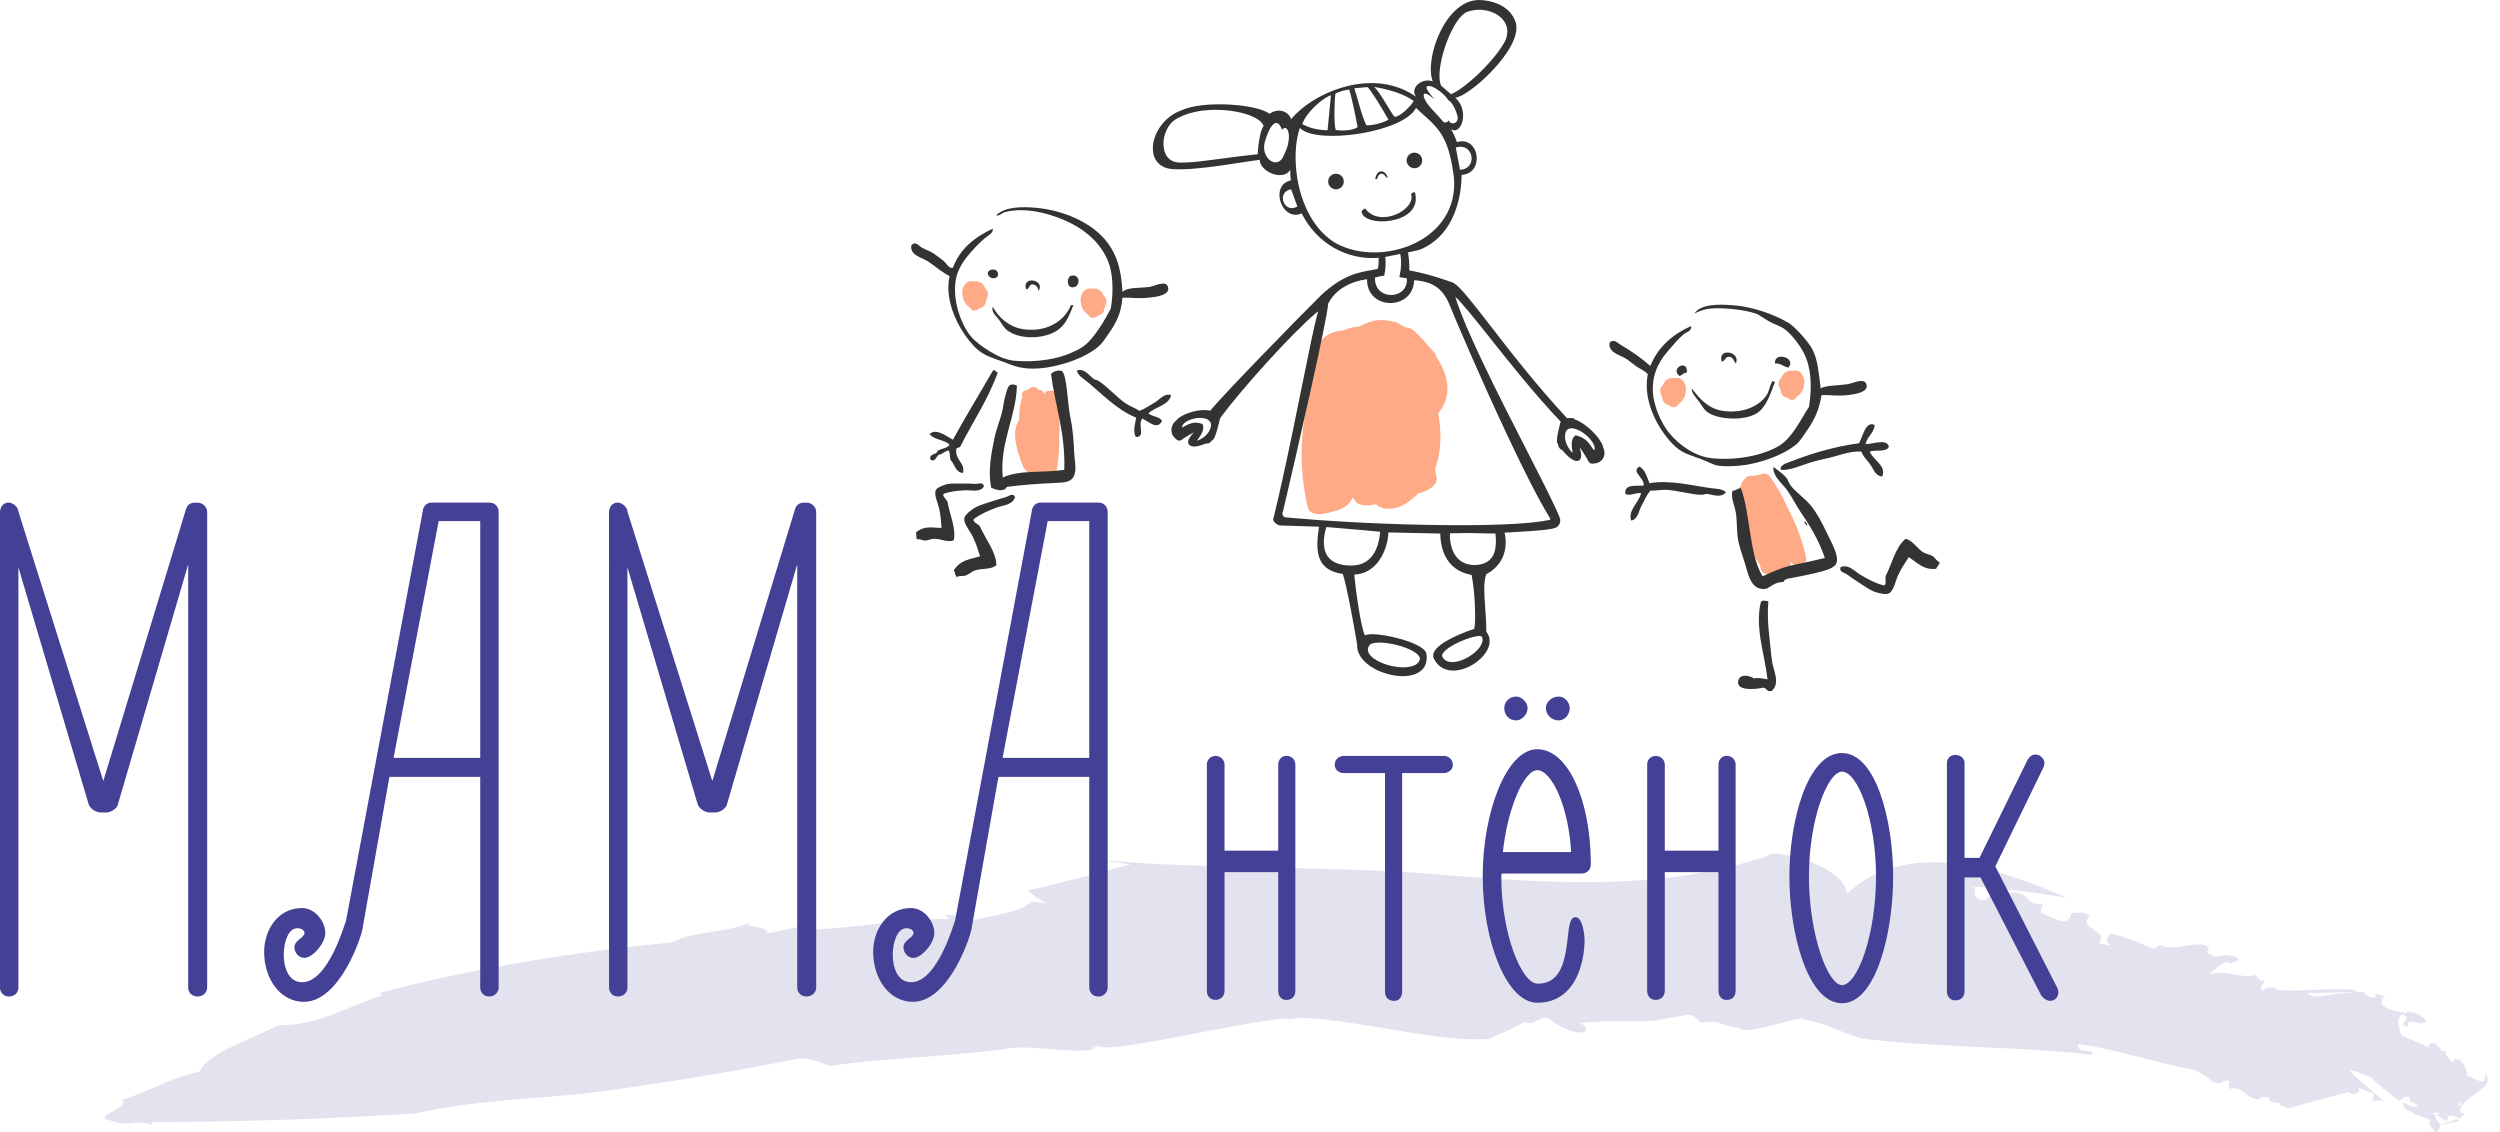 <?xml version="1.0" encoding="UTF-8"?> <!-- Generator: Adobe Illustrator 16.0.0, SVG Export Plug-In . SVG Version: 6.00 Build 0) --> <svg xmlns="http://www.w3.org/2000/svg" xmlns:xlink="http://www.w3.org/1999/xlink" id="Layer_1" x="0px" y="0px" width="1268.4px" height="574.288px" viewBox="0 0 1268.4 574.288" xml:space="preserve"> <g> <g opacity="0.15"> <path fill="#434095" d="M1002.328,450.369l-5.153-0.7c16.765,0.539,34.325,2.974,51.595,5.861 c-18.413-8.05-38.776-15.521-58.328-17.501c-19.545-1.986-38.242,1.506-53.163,15.239c-1.359-7.563-11.149-13.342-20.73-16.713 c-9.577-3.371-18.916-4.339-19.316-2.495c-7.646,2.634-15.357,4.792-23.141,6.57c5.354-1.027,10.687-2.187,15.987-3.522 c-5.301,1.336-10.634,2.495-15.987,3.522c-24.591,5.596-50.079,7.222-76.348,6.9c-26.264-0.333-53.302-2.603-80.842-4.854 c-15.271-1.088-43.624-1.849-72.081-2.533c-28.456-0.697-57.019-1.328-72.728-2.753c-4.552-0.329-9.076-0.617-13.667-0.819 c7.637,0.98,7.637,0.98,15.274,1.96c-18.841,4.915-35.859,9.717-52.379,13.215c3.053,1.991,3.682,4.049,10.799,6.64l-8.571-0.97 c-7.395,6.656-25.233,7.402-33.453,10.544c1.606-3.381-5.036-3.628-10.891-3.761l2.438,2.019 c-22.191-0.011-47.665,4.354-67.428,5.363c-2.752,0.203-4.901-0.871-6.229-1.907l-18.742,3.915 c1.128-4.487-15.992-2.654-7.165-6.078c-13.774,6.239-28.398,4.217-41.462,10.678c-48.175,4.626-99.207,12.744-148.114,25.543 l1.395,1.481c-17.096,4.822-31.365,15.157-52.783,14.957c-14.323,7.66-35.242,13.638-39.876,23.542 c-8.513,1.852-14.305,4.187-20.005,6.685c-5.701,2.494-11.319,5.136-19.445,7.695c2.519,1.873-1.301,3.885-4.615,5.722 c-3.291,1.82-6.277,3.481-1.805,4.474c11.982,4.352,11.703-1.036,21.833,2.508l-0.513-1.457 c22.291-0.083,44.609-0.461,66.98-1.204c22.372-0.738,44.799-1.837,67.353-3.218c29.552-7.053,62.467-7.132,93.635-11.078 c33.53-4.649,69.799-10.509,98.521-16.374c6.825-1.805,12.09,1.611,18.134,3.3c26.514-3.927,60.553-4.591,90.507-8.782 c-0.567,0.016-1.121-0.032-1.484-0.066c15.957-1.672,28.188,2.313,43.757,0.739c-0.143-1.281,2.272-1.486,3.415-2.217 c1.509,2.924,24.325-1.367,47.533-5.803c23.202-4.459,46.804-9.063,49.624-7.431c1.615-0.341,3.291-0.656,5.005-0.876 c33.149,1.541,67.531,12.366,95.742,10.836c6.088-2.922,12.963-5.514,18.096-8.764c5.037,2.505,5.935-2.498,11.979-1.871 c15.43,11.868,24.316,6.791,16.4,2.589c12.582-1.719,25.224-0.69,36.402-1.101c5.188-0.866,10.345-1.79,15.581-2.796 c4.448-0.986,6.919,0.811,9.135,3.682c11.373-1.62,8.002,1.325,19.883,2.669c1.411,2.131,8.883,0.536,16.434-1.364 c7.551-1.922,15.184-4.148,16.854-3.482l-1.957,0.582c13.747,1.041,22.646,9.42,36.001,10.217 c37.038,4.281,77.607,3.371,111.441,7.754c0.709-4.364-7.564,0.335-7.491-5.499c20.062,2.389,39.642,9.812,59.322,13.053 c3.435,1.609,7.473,4.413,8.899,6.011c6.029,2.492,3.981-1.564,8.484-0.357l0.042,4.025c3.555-1.115,5.822,0.344,7.985,1.994 c2.152,1.673,4.216,3.517,7.425,3.216c0.587-1.525,2.867-1.349,5.026-0.854c-0.602,4.154,6.722,0.91,5.719,4.643l0.12-0.302 c1.288,0.3,2.259,0.204,3.69,1.226c1.359-0.498,8.32-2.494,15.289-4.333c3.499-0.914,6.999-1.829,9.795-2.56 c2.793-0.718,4.903-1.277,5.623-1.563l0.96,0.953c3.324,0.749,5.567-1.898,3.814-3.146c0,0,1.014,0.33,2.027,0.659 c1.021,0.323,2.004,0.678,2.004,0.678l-0.544,0.145l3.954,1.365c0.645,0.566,0.886,2.703-0.737,4.146 c2.595-0.736,5.385-0.777,7.287,0.659c-5.2-4.423-12.15-10.192-18.11-16.045c3.233-0.708,7.8,2.804,10.917,3.224 c2.9,3.665,9.416,8.134,13.999,11.797c1.236,0.16,3.638-3.969,5.51-1.05c0.117,3.488,2.9,1.012,4.089,4.009 c-1.51,0.329-2.749,0.087-3.91-0.383c-1.194-0.451-2.329-1.119-3.531-1.66c-0.441,1.882,0.813,3.047,2.369,3.948 c1.486,0.934,3.301,1.603,3.976,2.479c0.642-0.377,1.921,0.19,3.417,0.867c1.391,0.71,3.09,1.497,4.465,1.643 c-2.705,2.768,0.909,3.063,1.075,5.477c0.293,0.289,0.613,0.452,0.933,0.516c0.298,0.064,0.578,0.028,0.847-0.087 c0.532-0.232,0.971-0.778,1.047-1.493c0.62-0.797,0.689-1.519,0.489-2.208c-0.236-0.686-0.792-1.33-1.279-1.965 c-0.471-0.638-0.971-1.248-1.08-1.861c-0.101-0.614,0.194-1.236,1.269-1.871c-0.246,2.03,3.049,3.109,4.546,3.852 c1.19-1.834-0.164-2.039,1.94-3.209c0.392,0.36,0.814,0.567,1.275,0.71c0.466,0.143,0.968,0.222,1.423,0.332 c0.877,0.224,1.457,0.587,1.175,1.769c-0.617,0.288-0.939-0.416-1.298-0.765c0.378,0.38-0.455,0.828-2.099,1.361 c-0.814,0.267-1.72,0.548-2.767,0.85c-1.036,0.296-2.165,0.618-3.286,0.938c-1.167,0.326-2.296,0.654-3.298,0.966 c-0.99,0.311-1.989,0.623-2.702,0.89c-1.457,0.537-2.089,0.927-1.212,1.022c0.026-0.533,1.206-1.106,3.023-1.659 c1.719-0.54,4.095-1.055,6.242-1.471c1.076-0.198,2.145-0.395,3.126-0.575c0.493-0.087,0.965-0.171,1.404-0.248 c0.417-0.082,0.804-0.157,1.15-0.225c0.713-0.143,1.302-0.273,1.675-0.397c0.165-0.082,0.391-0.061,0.454-0.124 c0.078-0.052,0.062-0.13-0.063-0.238c-0.209-0.813,0.578-1.464,1.362-2.064c0.388-0.306,0.78-0.594,1.042-0.886 c0.22-0.331,0.32-0.653,0.127-1.03c0,0-0.737,0.278-1.474,0.557c-0.715,0.288-1.43,0.577-1.43,0.577 c-1.262-1.838-0.049-5.642,1.471-6.424c0.795,0.643,0.056,1.322-1.362,2.028c-0.688,0.349-1.619,0.722-2.608,1.096 c-0.949,0.346-2.014,0.732-3.085,1.121c-4.253,1.495-8.364,2.933-6.31,2.728l-0.802-1.576c1.981-0.611,6.173,0.21,6.081,2.906 c1.09-1.845,3.146-1.55,4.707-1.391l0.218,0.58c0.23-0.011,0.458,0.005,0.677,0.033c0.196,0.031,0.386,0.075,0.57,0.121 c0.369,0.092,0.715,0.19,1.041,0.203c0.65,0.023,1.236-0.277,1.737-1.678c-0.89-0.583-1.219-1.268-1.3-2.011 c-0.074-0.743,0.235-1.557,0.815-2.409c1.137-1.703,3.471-3.572,5.818-5.335c4.692-3.574,10.382-6.771,5.663-10.944 c0.425,1.701,0.266,2.767-0.134,3.316c-0.423,0.563-1.081,0.614-1.996,0.44c-0.907-0.179-1.964-0.657-3.128-1.208 c-1.202-0.523-2.424-1.185-3.656-1.715c0.353-1.638-0.538-4.953-3.658-7.89c-3.344-1.212-2.635,0.679-3.752,1.479 c-1.254-1.82-4.362-4.124-2.917-6.239c-1.876,0.813-2.7-0.063-3.547-1.168c-0.837-1.106-1.658-2.506-3.438-2.629 c-3.297,0.249-0.277,1.282-2.767,1.897c-4.037-1.892-9.886-4.249-13.141-5.87c-0.606-2.641-3.568-7.898,0.506-10.481 c3.313,1.261,2.218,2.484,1.223,3.57c-0.999,1.098-1.893,2.004,1.67,2.726c-1.349-6.096,6.567,0.557,9.15-2.798 c-1.419-3.082-6.007-4.638-10.027-5.151l0.557,0.913c-3.583-0.364-10.577-1.238-13.516-4.951c1.355-1.596,0.104-3.398,2.742-3.18 l-4.633-1.595c-0.75,0.422-1.516,0.858-0.265,1.631c-2.585,0.847-4.597-0.479-6.049-1.995c-0.021-1.036-6.814-0.516-13.372,0.331 c-6.565,0.826-12.909,1.931-12.413,1.396c-3.386-0.592-3.657-3.712-7.335-2.308c-0.318,0.77,8.076,0.533,16.042,0.344 c7.96-0.223,15.518-0.422,13.19-0.636c-1.205-1.431-11.442-1.199-21.396-0.771c-9.97,0.396-19.704,0.926-20.457-1.121 c-2.543-0.258-5.648-0.33-5.375,1.771c-4.096-1.657,1.882-3.619-0.858-5.984c-0.118,0.306,0.093,1.038-0.867,0.819l-2.538-2.974 c-7.1,2.077-16.299-3.314-23.806-0.074c2.293-1.935,5.092-5.441,9.871-6.809l0.645,1.161c0.725-0.541,4.531-0.701,4.712-2.722 c-4.104-1.959-7.848-2.063-12.617-0.685c-0.764-0.644-1.668-1.312-2.25-1.95c-0.016,0.267,0.026,0.495-0.029,0.795 c-1.319-1.436-1.14-1.618-0.5-2.337c0.088-0.135,0.195-0.289,0.371-0.417c-0.979-3.117-5.338-2.719-10.359-1.994 c-5.025,0.715-10.703,1.754-14.465-0.183c-2.401,0.592-0.323,0.979-3.317,1.808c-7.771-3.17-13.144-5.492-21.427-7.62 c-2.909,2.317-3.198,3.316-0.202,6.255l-6.252-1.372c3.167-3.148,0.351-5.02-2.409-6.885c-2.756-1.852-5.454-3.692-1.986-6.828 c-1.737-1.696-5.539-2.334-9.194-1.501c-0.489,1.685-1.257,4.386-5.735,4.045c-6.074-2.724-4.646-1.778-9.664-4.323 c-1.075-2.308,0.885-3.057,0.787-4.85c-8.181,2.313-6.66-5.302-14.244-5.354c-4.772,0.362-14.121,0.103-14.558,4 C1001.384,456.355,1001.532,453.514,1002.328,450.369z"></path> </g> <g> <path fill="#434095" d="M105.117,501.062c0,2.409-2.107,4.518-4.819,4.518c-3.012,0-4.819-2.108-4.819-4.518v-214.72 l-35.54,121.365c-0.302,2.41-3.615,4.518-6.024,4.518h-2.711c-2.711,0-5.723-2.107-6.325-4.518L9.337,287.848v213.214 c0,2.409-1.808,4.518-4.819,4.518c-2.711,0-4.518-2.108-4.518-4.518V259.836c0-2.71,1.807-4.819,4.217-4.819h0.301 c2.108,0,4.819,2.41,4.819,4.519l43.071,136.727l41.866-137.63c0.603-2.41,2.409-3.615,4.519-3.615c0.301,0,0.903,0,1.204,0h0.301 c2.409,0,4.819,2.109,4.819,4.819V501.062z"></path> <path fill="#434095" d="M252.99,259.836v0.302v240.924c0,2.409-2.109,4.518-4.519,4.518h-0.301c-2.711,0-4.519-2.108-4.519-4.518 V394.153H197.57l-13.554,76.487c-0.302,3.915-11.446,37.65-29.819,37.65c-12.048,0-20.18-11.747-20.18-25.301 c0-11.145,6.927-22.289,19.276-22.289c6.324,0,11.747,6.627,11.747,12.65c0,5.421-6.627,12.65-10.543,12.65 c-3.012,0-5.119-2.711-5.119-5.422c0-3.614,5.119-4.819,5.119-7.229c0-1.506-1.807-2.41-3.614-2.41 c-4.819,0-6.927,7.53-6.927,13.555c0,6.325,2.409,13.855,9.337,13.855c13.554,0,21.987-31.023,22.288-31.324l39.156-208.998 c0.903-2.108,2.409-3.013,4.217-3.013h28.915h0.301h0.301c3.313,0,4.519,3.013,4.519,4.519V259.836z M243.652,384.515v-120.16 h-21.083l-22.892,120.16H243.652z"></path> <path fill="#434095" d="M414.112,501.062c0,2.409-2.108,4.518-4.818,4.518c-3.013,0-4.819-2.108-4.819-4.518v-214.72 l-35.541,121.365c-0.302,2.41-3.615,4.518-6.024,4.518h-2.711c-2.711,0-5.723-2.107-6.325-4.518l-35.541-119.859v213.214 c0,2.409-1.807,4.518-4.819,4.518c-2.711,0-4.518-2.108-4.518-4.518V259.836c0-2.71,1.807-4.819,4.217-4.819h0.301 c2.108,0,4.819,2.41,4.819,4.519l43.07,136.727l41.867-137.63c0.602-2.41,2.409-3.615,4.518-3.615c0.301,0,0.904,0,1.205,0h0.302 c2.408,0,4.818,2.109,4.818,4.819V501.062z"></path> <path fill="#434095" d="M561.984,259.836v0.302v240.924c0,2.409-2.108,4.518-4.518,4.518h-0.302c-2.71,0-4.518-2.108-4.518-4.518 V394.153h-46.083l-13.553,76.487c-0.303,3.915-11.446,37.65-29.819,37.65c-12.049,0-20.18-11.747-20.18-25.301 c0-11.145,6.927-22.289,19.276-22.289c6.324,0,11.746,6.627,11.746,12.65c0,5.421-6.626,12.65-10.542,12.65 c-3.012,0-5.12-2.711-5.12-5.422c0-3.614,5.12-4.819,5.12-7.229c0-1.506-1.807-2.41-3.614-2.41c-4.819,0-6.927,7.53-6.927,13.555 c0,6.325,2.409,13.855,9.337,13.855c13.554,0,21.987-31.023,22.288-31.324l39.155-208.998c0.903-2.108,2.41-3.013,4.217-3.013 h28.916h0.3h0.302c3.313,0,4.518,3.013,4.518,4.519V259.836z M552.647,384.515v-120.16h-21.084l-22.891,120.16H552.647z"></path> </g> <g> <path fill="#434095" stroke="#434095" stroke-width="1.417" stroke-miterlimit="10" d="M656.5,387.869v114.837 c0,2.429-1.457,3.886-3.641,3.886h-0.487c-1.699,0-3.155-1.457-3.155-3.886v-60.938h-28.651v60.938c0,2.429-1.7,3.886-3.886,3.886 s-3.641-1.457-3.641-3.886V387.869c0-1.942,1.455-3.643,3.641-3.643s3.886,1.7,3.886,3.643v44.429h28.651v-44.429 c0-1.942,1.456-3.643,3.155-3.643h0.487C655.042,384.227,656.5,385.927,656.5,387.869z"></path> <path fill="#434095" stroke="#434095" stroke-width="1.417" stroke-miterlimit="10" d="M736.424,388.111 c0,1.942-1.942,3.399-3.885,3.399h-21.852v111.682c0,2.428-1.457,3.886-3.157,3.886h-0.243c-2.428,0-3.885-1.458-3.885-3.886 V391.511h-21.609c-2.185,0-3.886-1.457-3.886-3.399c0-2.428,1.701-3.885,3.886-3.885h50.746 C734.482,384.227,736.424,385.684,736.424,388.111z"></path> <path fill="#434095" stroke="#434095" stroke-width="1.417" stroke-miterlimit="10" d="M806.396,437.153v1.699 c0,1.944-1.7,3.643-3.886,3.643h-41.276c0,0.729-0.243,1.7-0.243,2.186c0,28.894,10.198,55.112,19.183,55.112 c20.396,0,13.11-33.745,19.181-33.745c2.672,0,3.885,7.522,3.885,11.165c0,7.283-2.67,30.836-23.309,30.836 c-14.812,0-26.951-30.59-26.951-63.368s12.14-63.854,26.951-63.854s25.98,24.52,26.466,55.599 C806.396,436.668,806.396,436.668,806.396,437.153z M761.72,433.026h36.177c-1.213-23.796-9.955-42.973-17.967-42.973 C772.403,390.054,763.904,410.688,761.72,433.026z M769.247,364.802c-3.399,0-5.343-2.671-5.343-5.584 c0-2.429,1.943-5.099,5.343-5.099c2.429,0,5.099,2.67,5.099,5.099C774.345,362.131,771.675,364.802,769.247,364.802z M790.856,364.802c-3.399,0-5.827-2.671-5.827-5.584c0-2.429,2.428-5.099,5.827-5.099c2.671,0,4.856,2.67,4.856,5.099 C795.712,362.131,793.527,364.802,790.856,364.802z"></path> <path fill="#434095" stroke="#434095" stroke-width="1.417" stroke-miterlimit="10" d="M879.877,387.869v114.837 c0,2.429-1.457,3.886-3.642,3.886h-0.486c-1.699,0-3.156-1.457-3.156-3.886v-60.938h-28.652v60.938 c0,2.429-1.699,3.886-3.884,3.886c-2.186,0-3.643-1.457-3.643-3.886V387.869c0-1.942,1.457-3.643,3.643-3.643 c2.185,0,3.884,1.7,3.884,3.643v44.429h28.652v-44.429c0-1.942,1.457-3.643,3.156-3.643h0.486 C878.42,384.227,879.877,385.927,879.877,387.869z"></path> <path fill="#434095" stroke="#434095" stroke-width="1.417" stroke-miterlimit="10" d="M908.57,444.681 c0-28.408,9.227-61.911,25.98-61.911c16.511,0,25.251,33.503,25.251,61.911c0,28.651-8.74,63.61-25.251,63.61 C917.796,508.291,908.57,473.332,908.57,444.681z M917.069,444.681c0,29.137,9.469,55.841,17.481,55.841 c8.74,0,17.967-26.704,17.967-55.841c0-28.894-9.227-53.897-17.967-53.897C926.538,390.783,917.069,415.787,917.069,444.681z"></path> <path fill="#434095" stroke="#434095" stroke-width="1.417" stroke-miterlimit="10" d="M1043.613,503.678 c0,1.215-0.972,3.4-3.399,3.4s-4.127-2.672-4.127-2.672l-30.837-59.969h-9.227v58.512c0,2.429-1.457,3.886-4.128,3.886 c-1.943,0-3.399-1.457-3.399-3.886v-62.396v-53.412c0-1.943,1.456-3.4,3.399-3.4c2.671,0,4.128,1.457,4.128,3.4v48.799h8.741 l24.522-50.013c0,0,1.214-2.429,3.399-2.429s3.885,2.186,3.885,3.399s-0.484,2.186-0.484,2.186l-24.524,50.499l30.837,60.453 C1042.399,500.035,1043.613,501.735,1043.613,503.678z"></path> </g> <g> <g> <g> <path fill="#FFAA86" d="M849.546,191.871c-0.445-0.102-0.928-0.139-1.441-0.095c-2.109,0.176-3.502,1.548-4.26,3.296 c-0.082,0.12-0.145,0.245-0.203,0.365c-1.904,1.626-1.582,3.979-0.346,5.878c0.004,0.105-0.008,0.212,0,0.314 c0.141,2.405,1.807,3.708,3.777,4.061c1.033,1.541,3.934,1.056,4.555-0.758c2.348-1.321,3.543-3.981,3.756-6.872 C855.64,194.683,853.359,190.813,849.546,191.871z"></path> <path fill="#FFAA86" d="M909.626,188.156c-0.447-0.104-0.93-0.141-1.445-0.096c-2.104,0.175-3.5,1.548-4.262,3.296 c-0.076,0.121-0.141,0.243-0.197,0.366c-1.906,1.625-1.586,3.977-0.344,5.879c0,0.104-0.01,0.21-0.003,0.314 c0.146,2.403,1.808,3.707,3.776,4.062c1.039,1.54,3.934,1.052,4.553-0.761c2.354-1.32,3.547-3.979,3.76-6.872 C915.721,190.965,913.441,187.096,909.626,188.156z"></path> </g> <path fill="#FFAA86" d="M906.531,256.881c-2.164-5.474-5.53-10.945-8.818-15.424c-1.096-1.492-3.301-1.544-4.743-0.638 c-0.983-0.043-1.956,0.202-2.884,0.724c-0.12-0.025-0.222-0.069-0.344-0.085c-2.385-0.369-4.016,0.645-5.178,2.3 c-0.471,0.393-0.803,0.937-0.92,1.621c-0.191,0.417-0.368,0.847-0.522,1.296c-0.509,0.442-0.896,1.07-1.032,1.921 c-0.274,1.708-0.53,3.689-0.677,5.779c-0.063,0.542-0.108,1.085-0.19,1.63c-0.082,0.543-0.049,1.028,0.078,1.455 c-0.022,5.755,1.133,11.756,5.437,15.017c1.362,5.105,3.258,10.166,6.08,13.976c0.235,0.848,0.442,1.7,0.684,2.549 c0.575,2.017,2.638,2.554,4.399,2.073c1.102,0.616,2.27,1.123,3.563,1.406c1.868,0.406,3.946-1.268,4.058-3.166 c1.698-0.352,3.244-1.819,2.853-3.699l-0.032-0.167c0.072-0.094,0.115-0.203,0.176-0.301c0.109,0.128,0.227,0.264,0.336,0.386 c1.105,1.255,2.764,1.478,4.125,1.006c1.982-0.077,3.924-1.412,3.387-3.758C914.423,274.289,911.148,265.056,906.531,256.881z"></path> </g> <path fill-rule="evenodd" clip-rule="evenodd" fill="#333333" d="M911.519,225.314c1.791-1.553,3.726-4.556,5.484-7.169 c3.896-5.788,5.895-10.216,7.17-17.714c4.742-0.129,7.66,0.671,13.494,0c2.893-0.33,10.67-1.314,9.279-5.481 c-1.184-3.55-6.878-0.368-9.699,0c-5.566,0.722-11.148,0.597-13.498,2.109c-0.977-7.166-1.295-14.213-4.217-19.823 c-1.979-3.807-8.83-11.517-12.23-13.496c-7.496-4.367-18.004-8.111-27.834-8.854c-8.187-0.622-16.506-0.606-19.821,4.217 c2.437-1.203,4.989-2.266,8.013-2.531c7.312-0.641,17.688,0.646,23.196,2.531c1.983,0.678,4.351,2.742,7.169,4.219 c2.529,1.322,5.615,2.252,7.592,3.794c3.863,3.016,7.76,8.324,9.701,12.23c3.533,7.115,4.141,16.232,2.529,26.992 c-4.395,6.767-8.475,15.745-15.184,19.821c-8.01,4.867-21.645,7.619-34.162,6.326c-8.449-0.873-16.563-6.686-21.508-12.652 c-3.982-4.805-8.404-14.12-8.434-22.352c-0.033-9.5,4.301-15.532,8.434-20.244c2.594-2.956,4.352-5.192,7.17-7.591 c1.207-1.029,4.455-1.718,3.795-4.215c-9.404,4.229-16.695,10.572-20.664,20.24c-4.266-3.794-9.639-7.598-14.762-10.542 c-1.813-1.04-3.651-3.479-5.902-1.264c-0.852,5.226,5.6,6.199,8.855,8.434c1.742,1.197,3.404,2.674,5.06,3.793 c1.981,1.343,4.14,2.102,5.483,3.799c-2.727,13.583,5.219,27.991,13.074,35.849c4.172,4.172,7.801,4.908,13.918,7.168 c3.004,1.109,6.221,2.997,8.855,3.375c3.049,0.435,7.086,0.3,10.545,0C892.542,235.393,905.243,230.763,911.519,225.314z M877.359,181.034c1.99,0.096,1.977,1.895,3.375,3.372c2.64-6.089-9.602-8.283-7.172-0.844 C875.6,182.886,875.23,180.926,877.359,181.034z M900.554,184.406c3.094-0.143,4.301,1.602,6.748,2.109 C911.898,181.744,900.025,177.885,900.554,184.406z M852.054,190.729c1.533-0.287,1.945-1.707,3.796-1.685 C856.501,181.862,847.173,186.909,852.054,190.729z M858.38,197.059c-0.098,2.587,1.803,4.29,3.375,6.326 c1.298,1.682,2.469,4.094,4.219,5.481c5.096,4.052,18.697,4.908,25.303,0.847c5.025-3.096,7.256-10.665,9.277-16.029 c-0.578,0.018-0.926-0.198-1.265-0.422c-1.274,2.102-1.728,5.324-2.952,7.169c-4.262,6.423-13.275,9.382-22.352,8.015 C866.738,207.353,862.273,202.371,858.38,197.059z M908.568,234.171c-1.816,0.716-5.742,1.644-5.063,4.217 c4.512,0.339,9.52-1.942,13.918-3.375c3.223-1.045,7.518-2.078,9.703-2.53c5.469-1.13,11.158-3.764,17.291-3.373 c0.846,2.646,3.102,4.521,4.637,6.748c1.469,2.131,2.463,5.739,5.906,5.904c2.35-5.482-4.711-8.375-6.324-12.651 c3.006-1.067,8.688,0.536,9.695-2.531c-1.137-4.288-8.354-1.14-11.807-1.266c0.793-3.99,4.193-5.366,4.639-9.698 c-4.813-2.219-5.967,5.969-8.012,9.276C930.457,226.582,918.398,230.297,908.568,234.171z M836.871,245.136 c-1.295-3.201-2.158-6.839-5.059-8.437c-4.588,2.679,2.729,5.634,2.109,9.702c-4.303,0.199-9.867-0.87-9.279,4.215 c2.467,1.211,5.033-0.773,8.012-0.421c-1.176,4.782-6.881,8.879-5.061,13.918c3.348-0.569,3.819-4.672,5.061-7.169 c1.465-2.937,2.883-5.804,4.641-8.012c2.492,0.122,5.119-0.499,7.592-0.422c6.15,0.189,13.036,2.5,18.557,2.529 c0.938,0.006,1.676-0.495,2.531-0.422c3.146,0.275,7.126,2.278,9.697-0.842c-1.896-1.923-4.494-1.704-7.59-2.108 C858.824,246.458,847.649,243.358,836.871,245.136z M919.111,256.945c-3.32-4.166-7.939-7.125-10.543-10.543 c-0.959-1.259-1.369-2.833-2.107-3.798c-1.863-2.423-5.209-4.467-6.328-5.481c-0.078-0.07-0.33,0.057-0.421,0 c-0.178,4.815,4.718,8.268,7.169,11.81c2.787,4.024,4.751,8.053,6.746,10.963c5.273,7.689,9.339,14.684,12.232,23.196 c-5.199,1.292-10.616,2.447-15.182,3.375c-6.988,1.42-11.367,3.737-16.447,5.906c-6.926-11.637-5.982-31.133-10.967-44.706 c-1.727,0.101-2.375,1.28-4.217,1.266c-1.127,3.442,1.021,7.265,1.688,11.386c0.611,3.787,0.359,7.759,0.842,11.809 c0.6,5.021,2.355,9.007,3.797,13.916c1.79,6.101,3.221,13.953,10.965,12.654c2.553-1.383,4.432-3.443,8.436-3.374 c0.4-0.866,1.037-1.493,2.107-1.689c4.197-0.829,8.891-1.615,14.34-2.95c4.604-1.128,9.541-2.271,10.543-5.059 c1.33-3.701-2.367-9.878-5.063-15.607C924.595,265.54,921.876,260.413,919.111,256.945z M917.003,266.645 c-0.086-0.797-1.088-2.795-1.686-1.687C916.06,265.339,916.011,266.512,917.003,266.645z M980.683,282.25 c-1.416-0.932-3.566-1.137-5.059-2.11c-3.165-2.065-5.311-6.13-8.857-6.748c-5.227,4.476-6.811,12.588-10.119,18.98 c-0.266,1.563,0.684,4.339-0.845,4.638c-4.169-1.012-7.819-3.027-11.386-5.062c-3.32-1.889-6.441-5.916-10.545-4.218 c-1.016,2.524,2.049,2.8,3.375,3.795c1.439,1.085,2.814,2.067,4.217,2.953c2.672,1.689,6.581,4.503,8.857,5.482 c1.355,0.586,5.633,1.866,7.59,1.268c2.824-0.865,3.678-6.213,5.059-9.28c1.732-3.835,3.748-6.506,5.484-9.277 c4.127,2.694,7.495,6.689,13.918,5.904c0.361-1.326,1.594-1.779,1.686-3.374C982.552,284.776,981.98,283.1,980.683,282.25z M897.181,305.021c-1.809-0.016-2.787-0.877-3.797,0.424c-3.16,13.058,2.039,26.666,3.375,39.223 c-2.064-0.362-5.006-1.016-6.748-0.426c-3.423-2.016-7.187-2-8.012,0.846c-1.619,5.576,8.104,4.789,12.648,3.797 c1.822,0.148,1.605,2.334,4.219,1.688c4.759-4.109,0.564-10.541,0-16.451C897.865,323.559,896.359,315.6,897.181,305.021z"></path> </g> <g> <g> <path fill="#FFAA86" d="M537.387,221.575c0.311,5.653-0.397,12.159-1.503,18.131c-0.388,2.095-2.404,2.909-4.095,2.329 c-0.896,0.387-1.898,0.428-2.965,0.124c-0.104,0.07-0.185,0.157-0.292,0.222c-2.133,1.262-4.034,0.61-5.679-0.959 c-0.574-0.307-1.06-0.828-1.381-1.585c-0.306-0.415-0.597-0.849-0.875-1.311c-0.61-0.337-1.155-0.914-1.522-1.825 c-0.729-1.79-1.492-3.832-2.166-5.961c-0.194-0.532-0.372-1.073-0.581-1.6c-0.207-0.518-0.292-1.011-0.291-1.466 c-1.363-5.443-1.71-10.973,1.053-14.609c-0.064-4.206,0.283-8.212,1.535-11.311c-0.014-0.601-0.044-1.188-0.049-1.777 c-0.018-1.374,1.309-2.051,2.632-2.04c0.622-0.561,1.306-1.057,2.124-1.439c1.164-0.537,2.955,0.137,3.5,1.272 c1.239-0.06,2.658,0.589,2.895,1.829l0.021,0.112c0.073,0.045,0.132,0.109,0.198,0.158c0.044-0.096,0.087-0.201,0.127-0.297 c0.412-0.972,1.467-1.384,2.503-1.316c1.341-0.275,3.016,0.231,3.358,1.789C537.26,206.071,537.999,213.62,537.387,221.575z"></path> <g> <path fill="#FFAA86" d="M554.11,146.517c0.444-0.102,0.927-0.139,1.444-0.095c2.108,0.175,3.499,1.547,4.258,3.297 c0.082,0.12,0.143,0.244,0.201,0.363c1.906,1.626,1.585,3.981,0.346,5.877c-0.001,0.105,0.009,0.214,0,0.313 c-0.142,2.405-1.804,3.709-3.777,4.063c-1.033,1.541-3.933,1.055-4.552-0.757c-2.348-1.321-3.547-3.982-3.756-6.873 C548.019,149.328,550.298,145.459,554.11,146.517z"></path> <path fill="#FFAA86" d="M494.031,142.802c0.448-0.104,0.928-0.139,1.444-0.095c2.107,0.174,3.502,1.546,4.263,3.296 c0.075,0.12,0.138,0.243,0.197,0.365c1.908,1.626,1.583,3.98,0.343,5.88c0.002,0.103,0.009,0.21,0.003,0.314 c-0.144,2.403-1.807,3.707-3.778,4.062c-1.035,1.54-3.931,1.053-4.551-0.761c-2.349-1.321-3.545-3.979-3.762-6.872 C487.938,145.612,490.218,141.743,494.031,142.802z"></path> </g> </g> <g> <path fill="#333333" d="M542.925,140.05c-1.432,1.338-1.621,4.248,0,5.482C548.408,147.393,548.837,138.027,542.925,140.05z"></path> <path fill="#333333" d="M501.174,138.361c-0.104,2.862,3.756,3.79,5.061,1.688C507.207,136.139,502.015,135.834,501.174,138.361z "></path> <path fill="#333333" d="M523.525,144.267c2.126,0.121,3.116,1.381,3.374,3.374c3.754-5.693-8.569-8.085-6.325-0.843 C522.323,146.716,522.001,144.569,523.525,144.267z"></path> <path fill="#333333" d="M494.846,176.32c3.872,3.871,7.67,4.86,13.917,7.169c5.922,2.185,9.653,4.151,18.979,3.372 c10.603-0.881,23.556-5.56,29.944-11.386c1.771-1.614,3.744-4.563,5.482-7.169c3.432-5.147,5.689-9.617,6.326-17.292 c4.737-0.099,7.791,0.602,13.496,0c3.327-0.353,10.472-1.169,9.701-5.062c-0.839-4.23-6.766-0.771-9.279-0.421 c-5.864,0.82-10.895-0.011-13.918,2.531c-0.548-11.722-3.16-20.018-9.278-26.989c-7.097-8.092-20.122-14.235-34.16-15.607 c-7.946-0.773-16.416-0.524-20.666,3.795c1.862,0.44,2.809-1.219,4.64-1.688c11.824-3.026,26.229,1.986,33.741,5.905 c8.156,4.259,15.007,10.499,18.554,19.402c2.236,5.606,2.76,14.591,1.265,23.616c-2.696,5.247-5.812,10.555-9.699,15.182 c-3.128,3.726-5.72,5.368-10.966,7.591c-6.65,2.82-16.78,4.704-27.835,3.796c-4.666-0.383-8.65-2.242-12.652-4.638 c-3.601-2.156-7.371-4.895-9.698-7.591c-4.929-5.71-10.029-18.936-7.592-29.945c1.093-4.939,4.233-9.324,7.17-12.651 c2.402-2.719,4.555-5.03,7.592-7.592c1.311-1.104,4.14-2.327,3.792-4.638c-9.103,4.25-16.607,10.1-20.241,19.822 c-2.117,0.537-3.125-2.123-4.637-3.374c-1.505-1.24-3.44-2.665-5.063-3.797c-1.729-1.207-4.033-1.93-5.903-2.95 c-1.777-0.971-3.212-3.657-5.484-1.265c-0.858,5.215,5.608,6.202,8.858,8.435c3.679,2.524,6.981,5.48,10.542,7.169 C478.837,153.099,486.78,168.251,494.846,176.32z"></path> <path fill="#333333" d="M503.702,155.653c-0.912,2.556,1.526,4.473,2.956,6.326c1.328,1.724,2.548,4.158,4.216,5.483 c5.918,4.703,17.459,4.708,24.46,0.844c5.163-2.849,7.064-7.905,9.278-13.496h-1.263c-3.34,8.188-12.222,13.848-24.042,12.229 C511.986,166.038,506.536,160.954,503.702,155.653z"></path> <path fill="#333333" d="M542.925,210.895c-1.411-6.751-1.477-20.423-4.215-22.775c-2.771-0.352-4.293,0.456-5.484,1.57 c2.132,16.34,7.356,29.8,6.748,48.688c-10.896,1.662-22.887-0.109-31.21,3.926c-1.722-17.579,6.887-31.015,7.172-46.722 c-4.547-1.89-4.763,1.774-5.482,3.925c-0.85,2.533-1.276,5.575-1.689,7.853c-0.843,4.664-3.116,9.583-4.217,14.92 c-1.682,8.159-3.33,16.546-1.685,25.126c2.44,1.218,6.604,2.393,8.012-0.391c7.006-0.937,15.601-1.585,24.039-1.962 c6.099-0.274,9.448-0.324,10.543-5.498c0.557-2.624-0.258-6.05-0.421-9.422C544.688,223.03,544.27,217.324,542.925,210.895z"></path> <path fill="#333333" d="M485.147,228.192c-0.065-1.329,1.709-0.82,2.109-1.687c6.301-12.536,14.013-23.662,18.978-37.534 c-0.393-0.451-1.556-0.131-1.264-1.266c-0.681-0.119-0.726,0.398-1.269,0.42c-6.689,11.726-13.765,23.065-20.241,35.007 c-2.864-1.535-8.352-6.11-11.808-2.955c2.083,3.117,7.629,2.774,10.121,5.485c-1.212,1.78-4.01,1.87-5.905,2.95 c-0.365,0.211-0.502,1.04-0.842,1.267c-0.969,0.646-3.773,0.807-2.953,3.374c2.452,1.397,2.839-1.595,4.216-2.532 c2.16-0.23,2.832-1.947,5.062-2.108c0.686,1.146,0.544,3.113,0.845,4.641c2.181,2.176,2.415,6.3,6.325,6.747 C489.992,235.107,484.625,233.527,485.147,228.192z"></path> </g> <path fill-rule="evenodd" clip-rule="evenodd" fill="#333333" d="M576.455,211.902c-0.589,3.395-1.768,6.94-0.173,9.793 c5.247,0.076,0.661-6.206,3.309-9.354c3.71,2.044,7.815,5.818,9.983,1.181c-1.436-2.299-4.624-1.93-6.938-3.762 c3.488-3.471,10.413-4.028,11.522-9.259c-3.103-1.237-5.646,2.018-7.992,3.507c-2.762,1.75-5.453,3.465-8.078,4.442 c-2.026-1.386-4.552-2.209-6.585-3.546c-5.057-3.324-9.618-8.836-14.23-11.701c-0.782-0.488-1.665-0.438-2.342-0.943 c-2.493-1.853-4.781-5.607-8.567-4.27c0.584,2.613,2.873,3.764,5.259,5.702C558.748,199.482,566.491,207.874,576.455,211.902z"></path> </g> <g> <path fill="#FFAA86" d="M662.755,206.956c0.066-10.757,3.238-22.798,7.211-33.232c1.326-3.475,6.975-5.928,11.619-6.082 c2.498-1.125,5.26-1.792,8.188-1.988c0.285-0.168,0.504-0.345,0.804-0.5c5.79-3.133,11.032-3.326,15.71-2.028 c1.615,0.102,3.023,0.58,4.02,1.506c0.914,0.438,1.806,0.909,2.656,1.433c1.766,0.134,3.397,0.685,4.611,1.851 c2.438,2.334,5.102,5.107,7.59,8.168c0.715,0.765,1.373,1.554,2.143,2.305c0.758,0.746,1.158,1.531,1.269,2.324 c5.872,8.836,8.948,19.317,1.12,28.967c1.638,9.324,1.848,19.153-1.598,28.057c0.252,1.556,0.574,3.09,0.811,4.658 c0.553,3.723-4.241,6.771-9.279,7.926c-2.225,2.131-4.731,4.167-7.791,5.995c-4.418,2.635-11.486,2.295-13.688-0.511 c-4.745,1.286-10.228,0.689-11.116-2.626l-0.084-0.289c-0.281-0.068-0.504-0.19-0.76-0.275c-0.15,0.314-0.316,0.648-0.477,0.955 c-1.588,3.12-5.652,5.246-9.646,5.984c-5.205,2.014-11.572,2.047-12.557-2.143C659.948,242.244,659.086,224.507,662.755,206.956z"></path> <g> <path fill="#333333" d="M596.057,85.858c12.386,0.582,35.476-3.955,43.058-4.752c0.133,6.019,11.877,11.054,15.539,5.046 c-0.021,2.299-0.037,3.203,0.281,5.386c-5.345,1.088-6.623,6.128-5.348,10.515c0.314,1.091,0.789,2.138,1.396,3.078 c1.986,3.051,5.395,4.926,9.436,3.163c7.631,15.145,22.576,23.408,37.911,22.575c1.361-0.109,2.526-0.223,3.448-0.344 c0.462-0.065,0.924-0.137,1.385-0.22c0.613-0.125,1.203-0.245,1.783-0.363c-0.002-0.011-0.003-0.021-0.005-0.032l1.185-0.206 c6.568-1.322,10.984-2.14,13.996-2.948c15.215-5.854,21.16-22.341,21.424-37.413c0.004-0.205,0.012-0.409,0.012-0.614 c0.805-0.038,1.538-0.172,2.209-0.377c3.73-1.119,5.451-4.505,5.473-7.946c0.006-1.447-0.284-2.895-0.85-4.188 c-0.116-0.261-0.244-0.514-0.379-0.761c-0.48-0.865-1.09-1.636-1.836-2.254c-1.145-0.95-2.59-1.528-4.312-1.531 c-0.839-0.004-1.733,0.118-2.698,0.416c-0.072-0.219-0.152-0.424-0.228-0.64c-0.782-2.251-1.714-4.255-2.784-5.911 c5.416,3.452,9.574-9.575,2.152-16.007c6.33,0,34.146-24.448,30.793-37.843c-1.728-5.948-7.482-10.964-17.729-11.653 c-17.721-1.186-28.932,29.711-24.452,41.278c-5.235-2.11-11.848,3.205-8.499,7.756c-10.705-7.525-23.432-8.204-34.949-5.353 c-1.021,0.255-2.037,0.526-3.04,0.836c-10.78,3.301-20.182,9.566-25.37,15.917c-1.131-3.615-6.047-6.124-10.992-2.722 c-6.295-5.012-33.658-6.93-44.648-1.785c-3.619,1.301-6.645,3.463-8.985,6.049c-1.741,1.924-3.091,4.081-4.029,6.293 C582.872,76.653,585.35,85.755,596.057,85.858z M742.927,74.768c3.445,1.219,4.717,5.698,2.908,8.669 c-0.894,1.468-2.537,2.567-5.057,2.716l-1.207-6.246l-0.883-4.591l-0.086-0.447C740.276,74.313,741.728,74.344,742.927,74.768z M733.195,23.664c1.059-3.145,2.346-6.208,3.756-8.896c2.335-4.45,4.998-7.855,7.488-8.795c1.412-0.492,2.859-0.797,4.301-0.934 c2.068-0.195,4.123-0.035,6.037,0.424c1.826,0.436,3.518,1.147,4.98,2.094c2.697,1.751,4.579,4.292,4.945,7.361 c0.23,1.916-0.123,4.036-1.258,6.297c-0.495,0.869-1.039,1.745-1.621,2.622c-6.572,9.936-18.066,20.046-24.012,23.207 c-0.615,0.327-1.172,0.585-1.658,0.751l-1.64-1.434l-0.608-0.533l-0.658-0.573l-2.162-1.894c-0.176-0.439-0.31-0.931-0.422-1.449 c-0.107-0.493-0.193-1.011-0.244-1.562C729.99,35.953,731.171,29.672,733.195,23.664z M727.697,50.395 c-0.502-1.007-3.447-3.902-3.887-5.595c-0.113-0.433-0.068-0.794,0.238-1.014c0.02-0.008,0.045-0.008,0.067-0.015 c3.303-1.167,10.642,5.938,10.429,6.847c2.529,1.271,4.311,5.783,4.944,8.317c0.171,0.739,0.124,1.388-0.058,1.931 c-0.479,1.407-1.906,2.077-3.174,1.547c-0.572-0.241-1.114-0.723-1.521-1.498c0.171,1.233-1.722,1.396-2.272,1.088 c-2.16-2.594-5.615-6.085-7.722-8.612C721.209,48.896,721,44.33,727.697,50.395z M705.113,45.831 c2.115,0.582,4.141,1.268,6.038,2.066c1.236,0.521,2.415,1.092,3.53,1.718c0.031,0.018,0.065,0.037,0.1,0.056 c0.85,0.484,1.673,0.988,2.44,1.543c-0.831,2.144-7.245,8.355-9.603,8.015c-0.365-0.186-1.139-1.318-2.121-2.899 c-1.23-1.983-2.799-4.659-4.343-7.047c-1.476-2.292-2.928-4.315-4.032-5.199C699.871,44.551,702.552,45.123,705.113,45.831z M693.757,44.185c0.677,0.336,2.695,3.306,4.844,6.731c1.176,1.867,2.391,3.864,3.449,5.654c0.986,1.662,1.836,3.138,2.398,4.148 c-2.77,1.624-7.723,2.935-11.188,2.869c-0.645-1.287-1.245-2.807-1.811-4.442c-0.748-2.155-1.432-4.499-2.066-6.747 c-0.829-2.929-1.57-5.687-2.26-7.621L693.757,44.185z M677.039,58.094c0-0.407,0-0.816,0.003-1.227 c0.026-3.119,0.183-6.179,0.325-7.909c0.06-0.774,0.115-1.283,0.155-1.407c0.31-0.314,1.835-0.929,3.493-1.409 c1.255-0.366,2.593-0.652,3.537-0.671c0.238,0.727,0.516,1.709,0.805,2.855c0.361,1.434,0.753,3.123,1.141,4.881 c0.455,2.062,0.902,4.213,1.297,6.168c0.408,2.023,0.768,3.843,1.014,5.098c-0.605,0.455-1.402,0.81-2.305,1.074 c-2.642,0.778-6.219,0.805-8.782,0.413c-0.019-0.059-0.038-0.131-0.056-0.194c-0.347-1.185-0.523-3.175-0.59-5.417 c-0.003-0.079-0.008-0.151-0.008-0.224c-0.016-0.52-0.026-1.045-0.029-1.578C677.05,58.395,677.05,58.246,677.039,58.094z M675.247,48.344l-0.284,3.01L673.597,65.7l-0.031,0.361c-1.957,0.011-3.859-0.183-5.672-0.54 c-2.178-0.425-4.227-1.101-6.086-1.994c-0.355-0.168-0.705-0.339-1.049-0.521C662.19,57.892,670.295,50.021,675.247,48.344z M657.93,71.347c0.354-2.293,0.847-4.368,1.47-6.149c0.033-0.097,0.063-0.198,0.096-0.29c0.116,0.125,0.266,0.238,0.395,0.356 c0.004,0.002,0.008,0.007,0.012,0.01c8.878,8.114,52.165,1.98,58.518-10.51c0.918,0.873,1.809,1.689,2.67,2.464 c4.555,4.11,8.252,7.182,11.106,12.455c0.183,0.339,0.362,0.687,0.536,1.044c2.189,4.435,3.836,10.401,4.951,19.556 c0.148,1.807,0.156,3.552,0.051,5.239c-0.939,15.075-11.613,25.309-24.66,29.859c-1.48,0.515-2.984,0.957-4.512,1.323 c-0.73,0.179-1.457,0.336-2.193,0.477c-10.172,1.957-20.971,0.679-29.342-4.2c-8.586-5.53-13.934-14.52-16.855-24.053 c-0.579-1.889-1.063-3.794-1.455-5.702c-0.187-0.903-0.356-1.8-0.5-2.698c-0.367-2.229-0.617-4.441-0.758-6.6 C657.167,79.386,657.361,75.08,657.93,71.347z M657.595,103.047l0.628,1.719c-6.519,3.834-10.601-6.642-3.929-8.539 c0.238-0.066,0.49-0.13,0.76-0.172L657.595,103.047z M641.759,71.868c2.498-8.754,6.293-12.947,8.645-6.004 c2.299-2.661,4.293,0.76,3.281,6.302c-0.133,0.749-0.324,1.535-0.576,2.353c-0.389,1.248-0.922,2.563-1.623,3.916 C648.64,86.831,639.255,80.477,641.759,71.868z M590.388,71.246c0.12-1.099,0.359-2.203,0.701-3.272 c0.879-2.755,2.45-5.273,4.57-6.861c11.965-8.284,34.734-5.911,42.701-0.413c1.32,0.908,2.215,1.907,2.609,2.951 c0.041,0.112,0.096,0.219,0.127,0.332c-0.525,0.525-0.988,1.666-1.379,3.081c-0.135,0.485-0.266,0.992-0.381,1.528 c-0.168,0.746-0.313,1.524-0.446,2.315c-0.157,0.938-0.288,1.877-0.399,2.771c-0.238,1.965-0.364,3.693-0.364,4.559 c-2.606,0.279-5.04,0.559-7.327,0.831c-1.102,0.133-2.169,0.265-3.203,0.391c-2.16,0.272-4.182,0.534-6.074,0.784 c-0.562,0.073-1.096,0.145-1.637,0.219c-0.645,0.087-1.273,0.169-1.889,0.25c-6.877,0.917-12.042,1.591-16.65,1.747 c-0.922,0.03-1.827,0.045-2.718,0.033c-3.733-0.029-6.099-1.867-7.319-4.489c-0.459-0.981-0.757-2.072-0.906-3.221 C590.255,73.641,590.255,72.445,590.388,71.246z"></path> <path fill="#333333" d="M715.839,84.923c0.537,0.272,1.133,0.439,1.777,0.439c1.986,0,3.611-1.468,3.898-3.373 c0.029-0.193,0.059-0.383,0.059-0.585c0-0.06-0.014-0.119-0.018-0.179c-0.095-2.101-1.814-3.781-3.939-3.781 c-2.188,0-3.963,1.773-3.963,3.96c0,0.754,0.225,1.455,0.594,2.055C714.632,84.086,715.179,84.592,715.839,84.923z"></path> <path fill="#333333" d="M698.771,90.558c0.763-2.973,2.85-3.235,4.463-0.711c0.887,0.737,0.844-0.224,0.77-0.089 c-1.715-4.201-5.502-3.545-6.219,0.82C697.562,90.741,698.095,91.407,698.771,90.558z"></path> <path fill="#333333" d="M718.179,99.226c0.131-3.133-2.222-1.061-2.229-0.624c2.479,7.769-15.937,17.34-23.386,7.117 c-1.093,0.693-1.653,1.114-1.751,1.565C691.566,115.611,720.545,114.063,718.179,99.226z"></path> <path fill="#333333" d="M677.822,96.055c2.188,0,3.961-1.776,3.961-3.961c0-2.184-1.773-3.962-3.961-3.962 c-1.664,0-3.08,1.028-3.668,2.478c-0.186,0.458-0.289,0.958-0.289,1.484c0,0.878,0.293,1.685,0.776,2.341 C675.365,95.411,676.513,96.055,677.822,96.055z"></path> </g> <path fill="#333333" d="M813.473,227.195c-0.054-0.116-0.106-0.225-0.161-0.338c-0.033-0.223-0.072-0.471-0.162-0.729 c-1.531-4.404-8.516-11.454-14.402-13.445l-0.086-0.422l-0.553-0.082c-1.066-0.157-2.082-0.155-3.027,0.008 c-15.492-16.608-28.975-34.051-38.838-46.811c-9.404-12.165-15.615-20.201-18.953-21.916c-0.553-0.283-1.109-0.454-1.648-0.619 c-0.221-0.067-0.441-0.135-0.653-0.209c-5.388-1.884-10.555-3.4-15.356-4.504c-2.076-0.481-3.629-0.78-4.678-0.98 c0.287-2.448-0.295-7.703-0.707-9.893c0.057-0.016,0.111-0.035,0.168-0.052c-1.113-0.022-2.558,0.627-4.01,1.309 c0.689,3.601,0.607,7.299-0.264,11.262l-0.182,0.821l3.807,0.632c0.205,2.249-0.363,4.215-1.658,5.713 c-1.469,1.697-3.84,2.71-6.346,2.71c-2.326,0-4.503-0.875-5.972-2.398c-1.495-1.55-2.255-3.743-2.208-6.355 c0.479-0.093,0.762-0.205,1.037-0.314c0.473-0.187,1.01-0.4,3.091-0.638l0.573-0.065l0.117-0.564 c0.658-3.151,0.772-6.316,0.357-9.641c-1.1,0.183-2.295,0.583-3.347,1.006c0.174,2.334-0.011,4.855-0.46,5.764 c-1.141,0.27-2.348,0.48-3.619,0.703c-1.41,0.246-2.867,0.501-4.441,0.867c-1.967,0.458-3.766,1.013-5.499,1.697 c-5.114,2.022-10.11,5.363-15.286,10.227c-12.619,12.498-50.164,51.067-56.092,58.427c-0.911-0.206-1.928-0.31-3.029-0.31 c-4.931,0-11.091,2.112-13.732,4.708c-0.17,0.167-0.301,0.346-0.441,0.548c-0.088,0.066-0.176,0.134-0.266,0.207 c-1.363,1.108-2.177,2.733-2.231,4.46c-0.052,1.643,0.577,3.192,1.725,4.252c0.813,0.751,1.456,1.345,2.274,1.345 c0.77,0,1.402-0.494,2.551-1.391l0.117-0.098c1.93-1.167,3.525-2.082,4.693-2.69c-2.375,2.488-3.266,4.361-2.719,5.707 c0.266,0.655,0.982,1.437,2.883,1.437c1.545,0,3.653-0.529,5.934-1.488c0.055-0.022,0.109-0.044,0.162-0.068 c0.156,0.068,0.328,0.104,0.512,0.104c0.756,0,1.818-0.692,2.289-1.481c1.18-0.375,2.248-2.673,4.35-11.528 c10.027-13.691,36.232-42.925,48.48-53.149c0.426-0.356,0.834-0.688,1.23-0.997c-1.807,6.088-4.74,20.601-8.328,38.354 c-1.484,7.345-3.08,15.238-4.75,23.303c-3.686,17.795-6.703,31.416-9.494,42.846c-0.277,0.493-0.326,1.042-0.139,1.598 c0.398,1.182,1.796,2.138,3.006,2.562l20.125,0.633c-1.091,7.368-1.65,14.296,1.842,18.887c2.092,2.749,5.412,4.397,10.147,5.033 c1.843,4.168,7.194,34.207,7.341,35.846c-0.252,4.816,3.193,9.424,9.463,12.645l0.234,0.12c0.125,0.066,0.25,0.132,0.384,0.195 l0.45,0.205c3.976,1.842,8.586,2.897,12.648,2.897c4.545,0,8.163-1.309,10.188-3.684c1.674-1.963,2.266-4.556,1.762-7.692 c-0.031-0.226-0.107-0.427-0.164-0.565c-0.03-0.083-0.061-0.158-0.1-0.235c-2.34-4.805-19.848-9.118-27.125-9.118 c-1.703,0-2.938,0.203-3.736,0.62c-2.186-3.583-5.075-25.82-5.438-30.884c4.123-0.135,7.708-1.739,10.664-4.772 c4.481-4.6,6.528-11.631,6.624-16.583l26.324,0.559c0.119,6.025,1.638,10.924,4.518,14.569c0.496,0.625,1.053,1.23,1.654,1.803 c0.926,0.871,1.977,1.647,3.12,2.307c1.923,1.103,4.132,1.883,6.575,2.323c0.074,0.342,0.146,0.697,0.215,1.064 c1.627,8.585,2.07,23.308,1.137,26.297c-1.523,0.495-5.898,2.037-10.209,4.103c-7.959,3.811-11.475,7.36-10.413,10.636 c0.394,0.866,0.864,1.65,1.442,2.398c2.012,2.633,4.97,4.025,8.553,4.025c6.781,0,14.82-5.062,17.555-11.052 c1.441-3.159,1.164-6.201-0.775-8.603l-0.004-0.512c-0.035-4.222-0.328-8.336-0.584-11.965 c-0.475-6.684-0.886-12.455,0.414-16.372l0.078-0.243c0.012-0.038,0.025-0.076,0.036-0.114c0.243-0.132,0.478-0.269,0.712-0.407 l0.152-0.089c7.292-4.263,10.352-11.739,8.482-20.612c1.612-0.103,3.361-0.204,5.164-0.308 c11.298-0.651,19.438-1.212,21.295-2.502c1.257-0.878,2.223-2.807,1.539-4.65c-0.396-1.069-1.002-2.501-1.8-4.257 c-0.341-0.747-0.71-1.544-1.114-2.395c-2.154-4.563-5.205-10.617-7.904-15.939c-1.789-3.523-3.721-7.299-5.738-11.249 c-7.162-14.005-15.277-29.879-22.242-44.502c-2.105-4.42-4.055-8.631-5.795-12.514c-0.906-2.023-1.77-3.992-2.564-5.859 c-0.023-0.062-0.049-0.12-0.076-0.18l-0.727,0.328l0.68-0.434c-0.426-1.004-0.842-1.989-1.236-2.951l-0.281-0.682 c-0.67-1.636-1.291-3.21-1.848-4.679c-0.989-2.603-1.799-4.936-2.416-6.96c3.941,3.728,10.199,11.6,18.031,21.455 c10.037,12.628,22.496,28.305,35.438,41.91c-1.848,6.956-2.262,10.144-1.48,11.371c0.059,0.093,0.125,0.176,0.197,0.249 c0.04,0.668,0.402,1.34,0.5,1.511c0.424,0.738,0.953,1.167,1.502,1.221c0.061,0.074,0.121,0.148,0.182,0.221 c1.352,1.632,4.771,5.427,7.348,5.427c0.709,0,1.289-0.29,1.676-0.836c0.77-1.088,0.672-3.121-0.303-6.198 c0.873,1.209,2.063,3.018,3.46,5.251l0.116,0.243c0.947,1.982,1.379,2.886,2.973,2.886c0.441,0,0.98-0.074,1.586-0.164 c1.666-0.249,3.074-1.225,3.865-2.678C814.248,230.848,814.273,228.953,813.473,227.195z M614.111,217.308 c-0.158,0.462-0.374,0.955-0.629,1.445c-0.66,1.194-1.772,2.378-3.128,3.332c-0.425,0.294-0.857,0.558-1.288,0.786 c-0.735,0.391-1.334,0.601-1.75,0.688c0.18-0.282,0.416-0.621,0.623-0.92c1.296-1.857,3.254-4.664,2.291-7.163l-0.136-0.35 l-0.354-0.12c-1.127-0.379-2.164-0.563-3.172-0.563c-2.207,0-3.9,0.914-5.537,1.797c-0.383,0.207-0.771,0.417-1.176,0.62 c-0.066,0.003-0.123-0.002-0.156-0.004c0.016-0.637,0.316-1.271,0.9-1.889c1.6-1.697,5.068-2.931,8.246-2.931 c1.412,0,2.686,0.243,3.625,0.675C614.335,213.751,614.841,215.169,614.111,217.308z M694.838,327.31 c0.605-0.82,2.45-1.292,5.062-1.292c6.207,0,16.057,2.704,19.453,6.19c0.707,0.724,1.066,1.421,1.069,2.07 c-0.737,3.884-6.153,4.305-8.456,4.305c-7.219,0-15.566-3.442-17.514-7.222C693.746,329.988,693.875,328.66,694.838,327.31z M700.164,270.236c-0.369,5.021-2.527,16.703-14.549,16.703l-0.422-0.004c-5.604-0.058-9.518-1.66-11.633-4.762 c-3.441-5.043-1.303-12.636-0.596-14.772c2.15,0.186,4.826,0.411,7.666,0.65c7.914,0.667,16.883,1.424,19.551,1.749 c0.004,0.001,0.008,0.001,0.012,0.001C700.185,269.943,700.175,270.089,700.164,270.236z M751.277,327.556 c-2.59,4.379-9.469,8.367-14.434,8.367c-2.465,0-4.186-0.945-5.102-2.787c-0.076-0.163-0.305-0.663,0.322-1.643 c2.597-4.052,14.18-8.806,18.559-8.806c0.859,0,1.133,0.188,1.178,0.276C752.673,324.551,751.998,326.338,751.277,327.556z M758.697,278.148c-0.141,0.833-0.34,1.617-0.592,2.327c-0.136,0.379-0.291,0.746-0.479,1.121 c-0.58,1.179-1.373,2.167-2.361,2.938c-1.667,1.3-3.943,2.03-6.744,2.169l-0.216,0.002c-0.271,0-0.534-0.009-0.792-0.021 c-10.775-0.53-11.83-11.391-11.896-14.712c-0.013-0.449-0.008-0.913,0.014-1.388c2.305-0.09,4.723-0.134,7.373-0.134 c1.286,0,2.535,0.01,3.732,0.026c1.447,0.022,2.814,0.052,4.092,0.082l1.502,0.036c2.803,0.067,5.076,0.116,6.391,0.065 C758.958,272.891,759.123,275.614,758.697,278.148z M746.279,180.054c0.154,0.347,0.31,0.699,0.465,1.062 c8.004,18.24,27.861,62.665,39.326,81.202c0.559,0.904,0.559,1.146,0.531,1.208c-0.014,0.035-0.182,0.189-0.73,0.308 c-2.089,0.448-4.756,0.846-7.932,1.188l-0.984,0.107c-1.266,0.125-2.604,0.241-3.996,0.348 c-6.188,0.479-13.807,0.786-22.648,0.915c-2.436,0.037-4.928,0.058-7.475,0.067l-2.271,0.003c-11.818,0-25.242-0.282-38.824-0.815 c-2.551-0.098-5.094-0.205-7.611-0.324c-0.861-0.038-1.721-0.079-2.574-0.12c-2.863-0.137-5.693-0.287-8.476-0.444 c-9.985-0.563-19.093-1.218-27.067-1.946c-1.238-0.112-2.449-0.228-3.631-0.346l-0.174-0.002l-0.084,0.008 c-0.42,0-0.869-0.341-1.174-0.892c-0.309-0.562-0.459-1.387-0.094-1.963l0.103-0.244c7.068-30.01,22.527-97.688,22.881-105.248 c0.136-0.286,0.286-0.574,0.446-0.868c0.034-0.064,0.07-0.125,0.15-0.263c0.582-1.019,1.285-2.007,2.088-2.938 c1.523-1.766,3.412-3.319,5.613-4.615c2.494-1.472,5.337-2.571,8.447-3.267c0.906-0.203,1.887-0.374,2.998-0.521 c-0.004,0.178-0.004,0.353-0.001,0.525c0,0.235,0.017,0.458,0.034,0.681l0.016,0.229c0.15,1.975,0.695,3.75,1.617,5.275 c1.035,1.7,2.543,3.089,4.357,4.014c1.75,0.894,3.764,1.367,5.824,1.367c3.449,0,6.695-1.314,8.907-3.605 c1.991-2.063,3.065-4.805,3.132-7.972c0.699,0.046,1.383,0.11,2.074,0.197c2.963,0.36,5.414,1.066,7.492,2.158l0.15,0.076 c3.35,1.805,5.832,4.666,7.791,8.964C736.851,158.177,740.799,167.545,746.279,180.054z M808.857,228.382 c-0.061-0.018-0.164-0.059-0.316-0.158c-0.309-0.422-0.596-0.842-0.881-1.254c-1.736-2.521-3.376-4.901-7.883-6.023l-0.359-0.089 l-0.301,0.216c-2.259,1.63-1.729,5.212-1.379,7.583c0.055,0.37,0.117,0.789,0.153,1.132c-0.378-0.303-0.928-0.859-1.552-1.754 c-0.316-0.453-0.615-0.937-0.887-1.435c-0.872-1.625-1.381-3.3-1.434-4.695c-0.006-0.589,0.027-1.138,0.104-1.624 c0.32-2.061,1.361-2.98,3.375-2.98c0.182,0,0.371,0.008,0.514,0.017c4.209,0.622,9.168,4.961,10.625,8.279 C808.994,226.411,809.307,227.532,808.857,228.382z"></path> </g> <path fill-rule="evenodd" clip-rule="evenodd" fill="#333333" d="M489.9,292.014c1.615-0.518,3.125-2.063,4.819-2.614 c3.594-1.167,8.105-0.285,10.813-2.658c-0.203-6.877-5.524-13.203-8.422-19.792c-1.05-1.187-3.807-2.192-3.08-3.569 c3.404-2.609,7.265-4.187,11.088-5.685c3.555-1.398,8.648-1.3,9.903-5.561c-1.328-2.374-3.466-0.163-5.073,0.245 c-1.749,0.438-3.377,0.893-4.946,1.429c-2.992,1.019-7.636,2.295-9.827,3.452c-1.307,0.688-4.988,3.214-5.751,5.112 c-1.101,2.743,2.526,6.764,4.047,9.764c1.897,3.756,2.711,7.002,3.778,10.093c-4.688,1.521-9.911,1.635-13.333,7.126 c0.805,1.115,0.385,2.358,1.568,3.432C486.762,291.883,488.426,292.49,489.9,292.014z"></path> <path fill-rule="evenodd" clip-rule="evenodd" fill="#333333" d="M469.313,274.254c1.502,0.009,3.126-0.905,4.704-0.901 c3.347,0.009,7.064,2.058,9.894,0.765c1.241-6.035-2.055-13.046-3.203-19.598c-0.663-1.33-2.838-2.987-1.927-3.979 c3.48-1.299,7.142-1.572,10.755-1.787c3.359-0.204,7.741,1.331,9.704-2.016c-0.659-2.442-2.963-1.127-4.435-1.23 c-1.603-0.116-3.103-0.185-4.57-0.165c-2.796,0.034-7.072-0.177-9.204,0.205c-1.271,0.227-4.974,1.375-6.024,2.809 c-1.515,2.07,0.791,6.597,1.488,9.637c0.865,3.805,0.9,6.857,1.186,9.848c-4.364-0.011-8.903-1.398-12.991,2.402 c0.467,1.197-0.153,2.158,0.648,3.428C466.628,273.248,467.942,274.248,469.313,274.254z"></path> </g> </svg> 